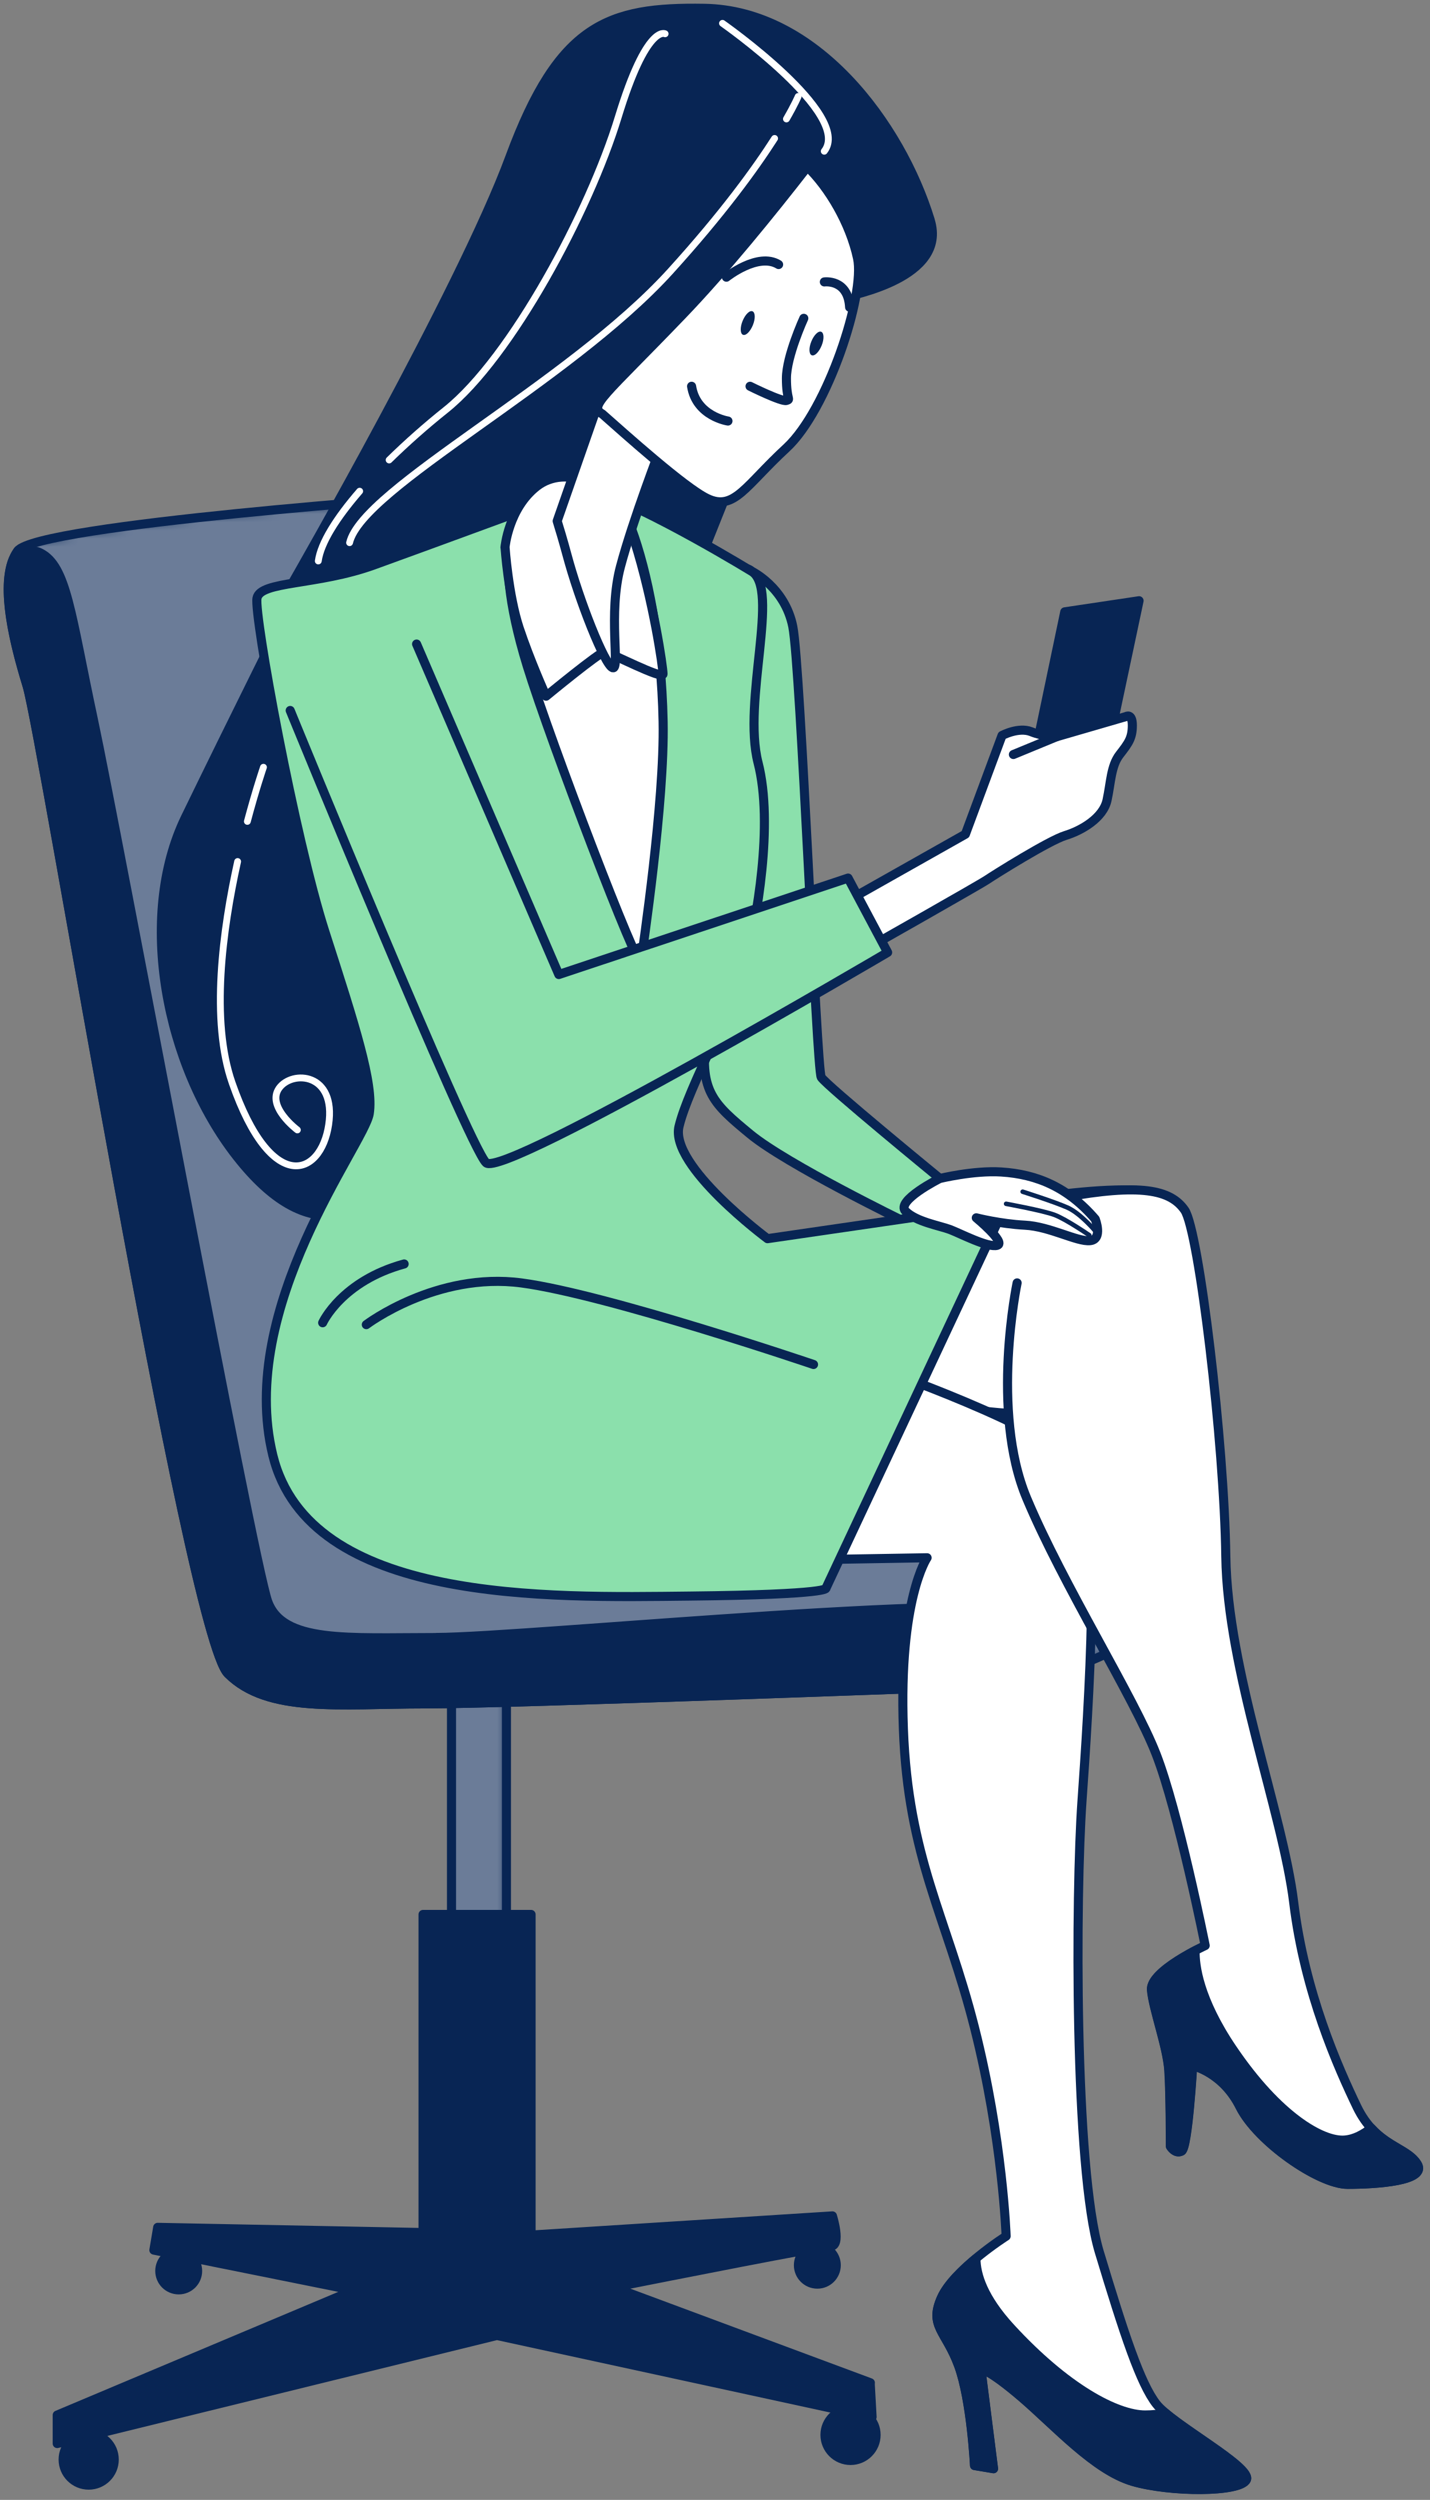 <svg width="174" height="304" viewBox="0 0 174 304" fill="none" xmlns="http://www.w3.org/2000/svg">
<rect x="0" y="0" width="174" height="304" fill="#808080" stroke="none"/>
<path d="M61.622 202.367H54.939V234.654H61.622V202.367Z" fill="#082554"/>
<mask id="mask0_3660_37914" style="mask-type:luminance" maskUnits="userSpaceOnUse" x="54" y="202" width="8" height="33">
<path d="M61.622 202.367H54.939V234.654H61.622V202.367Z" fill="white"/>
</mask>
<g mask="url(#mask0_3660_37914)">
<path opacity="0.4" d="M61.622 202.367H54.939V234.654H61.622V202.367Z" fill="white"/>
</g>
<path d="M61.622 202.367H54.939V234.654H61.622V202.367Z" stroke="#082554" stroke-width="1.106" stroke-linecap="round" stroke-linejoin="round"/>
<path d="M53.788 60.318C53.788 60.318 4.44 63.781 2.138 67.001C-0.163 70.232 1.441 77.38 3.289 83.377C5.137 89.374 22.885 198.671 27.731 203.518C32.577 208.364 41.341 207.202 51.708 207.202C62.076 207.202 117.201 205.122 117.201 205.122C117.201 205.122 121.582 206.041 128.044 203.739C134.506 201.438 142.804 197.742 143.955 194.29C145.106 190.827 144.187 184.841 143.037 184.841C141.886 184.841 72.93 179.773 72.93 179.773L53.788 60.329V60.318Z" fill="#082554"/>
<mask id="mask1_3660_37914" style="mask-type:luminance" maskUnits="userSpaceOnUse" x="1" y="60" width="144" height="148">
<path d="M53.788 60.318C53.788 60.318 4.44 63.781 2.138 67.001C-0.163 70.232 1.441 77.38 3.289 83.377C5.137 89.374 22.885 198.671 27.731 203.518C32.577 208.364 41.341 207.202 51.708 207.202C62.076 207.202 117.201 205.122 117.201 205.122C117.201 205.122 121.582 206.041 128.044 203.739C134.506 201.438 142.804 197.742 143.955 194.29C145.106 190.827 144.187 184.841 143.037 184.841C141.886 184.841 72.93 179.773 72.93 179.773L53.788 60.329V60.318Z" fill="white"/>
</mask>
<g mask="url(#mask1_3660_37914)">
<path opacity="0.4" d="M53.788 60.318C53.788 60.318 4.44 63.781 2.138 67.001C-0.163 70.232 1.441 77.38 3.289 83.377C5.137 89.374 22.885 198.671 27.731 203.518C32.577 208.364 41.341 207.202 51.708 207.202C62.076 207.202 117.201 205.122 117.201 205.122C117.201 205.122 121.582 206.041 128.044 203.739C134.506 201.438 142.804 197.742 143.955 194.29C145.106 190.827 144.187 184.841 143.037 184.841C141.886 184.841 72.93 179.773 72.93 179.773L53.788 60.329V60.318Z" fill="white"/>
</g>
<path d="M53.788 60.318C53.788 60.318 4.44 63.781 2.138 67.001C-0.163 70.232 1.441 77.38 3.289 83.377C5.137 89.374 22.885 198.671 27.731 203.518C32.577 208.364 41.341 207.202 51.708 207.202C62.076 207.202 117.201 205.122 117.201 205.122C117.201 205.122 121.582 206.041 128.044 203.739C134.506 201.438 142.804 197.742 143.955 194.29C145.106 190.827 144.187 184.841 143.037 184.841C141.886 184.841 72.93 179.773 72.93 179.773L53.788 60.329V60.318Z" stroke="#082554" stroke-width="1.106" stroke-linecap="round" stroke-linejoin="round"/>
<path d="M53.102 199.136C42.259 199.136 34.425 199.833 32.577 194.755C30.73 189.687 14.132 100.439 11.366 87.526C8.6 74.614 8.135 68.849 4.904 67.233C3.776 66.669 2.625 67.156 1.607 68.008C0.147 71.56 1.618 77.933 3.289 83.377C5.137 89.374 22.885 198.671 27.731 203.518C32.577 208.364 41.341 207.202 51.708 207.202C62.076 207.202 117.201 205.122 117.201 205.122C117.201 205.122 120.564 205.83 125.743 204.458C128 202.345 128.376 199.346 127.347 196.591C125.964 192.907 63.935 199.125 53.091 199.125L53.102 199.136Z" fill="#082554" stroke="#082554" stroke-width="1.106" stroke-linecap="round" stroke-linejoin="round"/>
<path d="M113.195 26.781C109.599 15.03 99.287 1.232 85.699 1.011C73.971 0.823 68.007 2.936 62.043 19.091C56.079 35.245 35.697 70.697 35.697 70.697C35.697 70.697 36.361 70.807 37.501 70.962C36.129 72.556 35.355 73.474 35.355 73.474C35.355 73.474 28.439 87.305 22.553 99.421C16.677 111.526 20.129 129.517 28.782 140.582C37.435 151.646 45.036 149.234 53.346 138.856C61.644 128.477 91.043 53.425 91.043 53.425L100.736 34.958C101.489 35.832 102.086 36.319 102.429 36.23C103.779 35.843 115.308 33.729 113.195 26.803V26.781Z" fill="#082554" stroke="#082554" stroke-width="1.106" stroke-linecap="round" stroke-linejoin="round"/>
<path d="M87.912 2.837C87.912 2.837 103.779 13.945 100.294 18.393" stroke="white" stroke-width="0.83" stroke-linecap="round" stroke-linejoin="round"/>
<path d="M94.252 16.834C91.94 20.441 88.001 25.907 81.572 32.988C69.191 46.631 44.118 59.333 42.536 65.994" stroke="white" stroke-width="0.83" stroke-linecap="round" stroke-linejoin="round"/>
<path d="M97.118 11.732C97.118 11.732 96.731 12.662 95.691 14.466" stroke="white" stroke-width="0.83" stroke-linecap="round" stroke-linejoin="round"/>
<path d="M43.764 59.731C40.942 62.985 39.039 66.005 38.729 68.218" stroke="white" stroke-width="0.83" stroke-linecap="round" stroke-linejoin="round"/>
<path d="M80.93 4.109C80.93 4.109 78.706 2.837 75.221 14.267C71.735 25.697 62.209 43.467 54.275 49.818C51.819 51.776 49.462 53.867 47.349 55.937" stroke="white" stroke-width="0.83" stroke-linecap="round" stroke-linejoin="round"/>
<path d="M28.915 104.765C27.078 113.064 25.596 124.106 28.251 131.697C33.009 145.34 39.039 143.127 39.991 136.776C40.942 130.424 35.543 130.115 33.961 132.328C32.378 134.552 36.184 137.406 36.184 137.406" stroke="white" stroke-width="0.83" stroke-linecap="round" stroke-linejoin="round"/>
<path d="M32.057 93.302C32.057 93.302 31.161 95.903 30.099 99.886" stroke="white" stroke-width="0.83" stroke-linecap="round" stroke-linejoin="round"/>
<path d="M117.997 146.977C117.997 146.977 138.379 142.938 141.654 145.627C144.918 148.316 143.38 165.632 134.539 170.246C125.698 174.86 105.693 168.708 105.693 168.708L117.997 146.977Z" fill="white" stroke="#082554" stroke-width="1.106" stroke-linecap="round" stroke-linejoin="round"/>
<path d="M106.269 166.174C106.269 166.174 128 173.676 131.076 178.29C134.152 182.904 132.426 208.099 131.651 219.064C130.877 230.029 130.689 263.677 133.765 273.867C136.841 284.058 138.766 289.834 140.691 292.323C142.616 294.813 152.42 300.013 151.656 301.551C150.893 303.089 142.428 303.089 137.814 301.74C133.2 300.39 128.387 295.012 124.348 291.549C120.31 288.086 119.347 288.086 119.347 288.086L120.885 300.202L118.573 299.814C118.573 299.814 118.185 291.925 116.647 287.698C115.109 283.472 112.996 282.885 114.534 279.433C116.072 275.97 122.423 271.931 122.423 271.931C122.423 271.931 122.036 260.202 118.573 246.549C115.109 232.895 110.495 225.968 109.92 210.201C109.345 194.434 112.808 189.432 112.808 189.432L89.727 189.82L106.269 166.163V166.174Z" fill="white" stroke="#082554" stroke-width="1.106" stroke-linecap="round" stroke-linejoin="round"/>
<path d="M137.803 301.751C142.417 303.1 150.882 303.1 151.645 301.562C152.309 300.224 144.984 296.119 141.798 293.43C141.089 293.574 140.282 293.673 139.341 293.673C135.878 293.673 129.726 290.409 122.999 283.095C119.613 279.422 118.761 276.578 118.75 274.653C117.057 276.058 115.264 277.806 114.545 279.444C113.007 282.907 115.12 283.483 116.658 287.709C118.196 291.936 118.584 299.825 118.584 299.825L120.896 300.212L119.358 288.097C119.358 288.097 120.321 288.097 124.36 291.56C128.398 295.023 133.2 300.401 137.825 301.751H137.803Z" fill="#082554" stroke="#082554" stroke-width="1.106" stroke-linecap="round" stroke-linejoin="round"/>
<path d="M129.35 145.627C138.777 143.901 142.428 144.665 144.154 147.165C145.88 149.666 148.967 175.436 149.155 189.278C149.344 203.12 156.082 220.436 157.421 231.39C158.76 242.344 162.809 251.395 165.111 256.197C167.423 260.999 171.075 260.999 172.414 263.124C173.763 265.237 167.412 265.624 163.949 265.624C160.486 265.624 152.984 260.435 150.871 256.197C148.757 251.97 145.106 251.196 145.106 251.196C145.106 251.196 144.53 261.198 143.756 261.586C142.981 261.973 142.406 261.01 142.406 261.01C142.406 261.01 142.406 254.659 142.218 251.782C142.03 248.894 140.293 244.28 140.105 241.979C139.916 239.666 146.644 236.59 146.644 236.59C146.644 236.59 143.38 220.248 140.68 213.321C137.991 206.395 129.339 192.741 124.913 182.163C120.487 171.585 123.762 156.006 123.762 156.006" fill="white"/>
<path d="M129.35 145.627C138.777 143.901 142.428 144.665 144.154 147.165C145.88 149.666 148.967 175.436 149.155 189.278C149.344 203.12 156.082 220.436 157.421 231.39C158.76 242.344 162.809 251.395 165.111 256.197C167.423 260.999 171.075 260.999 172.414 263.124C173.763 265.237 167.412 265.624 163.949 265.624C160.486 265.624 152.984 260.435 150.871 256.197C148.757 251.97 145.106 251.196 145.106 251.196C145.106 251.196 144.53 261.198 143.756 261.586C142.981 261.973 142.406 261.01 142.406 261.01C142.406 261.01 142.406 254.659 142.218 251.782C142.03 248.894 140.293 244.28 140.105 241.979C139.916 239.666 146.644 236.59 146.644 236.59C146.644 236.59 143.38 220.248 140.68 213.321C137.991 206.395 129.339 192.741 124.913 182.163C120.487 171.585 123.762 156.006 123.762 156.006" stroke="#082554" stroke-width="1.106" stroke-linecap="round" stroke-linejoin="round"/>
<path d="M166.848 258.798C165.941 259.517 164.823 260.159 163.584 260.247C160.895 260.435 155.507 257.359 149.93 249.094C145.858 243.064 145.382 238.992 145.416 237.221C143.479 238.239 139.983 240.308 140.127 241.979C140.315 244.292 142.052 248.906 142.24 251.783C142.428 254.67 142.428 261.011 142.428 261.011C142.428 261.011 143.003 261.973 143.778 261.586C144.553 261.199 145.128 251.196 145.128 251.196C145.128 251.196 148.779 251.971 150.893 256.197C153.006 260.424 160.508 265.625 163.971 265.625C167.434 265.625 173.775 265.237 172.436 263.124C171.396 261.486 168.972 261.11 166.859 258.798H166.848Z" fill="#082554" stroke="#082554" stroke-width="1.106" stroke-linecap="round" stroke-linejoin="round"/>
<path d="M91.464 69.469C91.464 69.469 95.502 71.394 96.465 76.196C97.428 81.009 99.353 130.037 99.928 131C100.504 131.962 114.357 143.304 114.357 143.304L109.931 148.493C109.931 148.493 95.702 141.567 91.276 137.915C86.85 134.264 85.124 132.726 85.887 126.375C86.662 120.024 88.775 88.489 88.775 83.687C88.775 78.885 88.587 67.145 91.464 69.458V69.469Z" fill="#8BE0AC" stroke="#082554" stroke-width="1.106" stroke-linecap="round" stroke-linejoin="round"/>
<path d="M70.695 59.477C70.695 59.477 52.428 66.204 45.501 68.705C38.574 71.206 31.659 70.63 31.272 72.744C30.884 74.857 35.886 101.977 39.537 113.318C43.188 124.66 45.501 131.774 44.926 135.437C44.35 139.088 28.771 158.894 33.197 176.974C37.623 195.053 66.657 194.279 83.962 194.091C101.267 193.903 100.504 193.128 100.504 193.128L122.423 146.402L93.389 150.629C93.389 150.629 81.461 141.788 82.623 136.975C83.774 132.161 89.351 122.358 90.701 117.169C92.05 111.979 94.164 100.251 92.239 92.749C90.313 85.247 94.927 71.593 91.464 69.48C88.001 67.366 74.546 59.477 70.695 59.477Z" fill="#8BE0AC" stroke="#082554" stroke-width="1.106" stroke-linecap="round" stroke-linejoin="round"/>
<path d="M44.572 161.084C44.572 161.084 53.102 154.622 63.481 156.016C73.86 157.4 98.988 165.93 98.988 165.93" stroke="#082554" stroke-width="1.106" stroke-linecap="round" stroke-linejoin="round"/>
<path d="M39.261 160.853C39.261 160.853 41.562 155.785 49.175 153.705" stroke="#082554" stroke-width="1.106" stroke-linecap="round" stroke-linejoin="round"/>
<path d="M114.346 143.314C114.346 143.314 118.473 142.307 121.815 142.518C126.207 142.794 129.969 144.41 133.267 148.249C133.267 148.249 134.229 150.717 132.636 150.872C131.043 151.027 127.745 149.146 124.725 148.991C121.704 148.836 118.794 148.094 118.794 148.094C118.794 148.094 122.456 151.115 121.339 151.436C120.221 151.757 116.88 150.009 115.607 149.522C114.335 149.046 111.469 148.57 110.197 147.298C108.924 146.025 114.346 143.314 114.346 143.314Z" fill="white" stroke="#082554" stroke-width="1.106" stroke-linecap="round" stroke-linejoin="round"/>
<path d="M132.547 150.208C132.547 150.208 129.726 148.271 128.321 147.74C126.915 147.209 122.423 146.39 122.423 146.39" stroke="#082554" stroke-width="0.553" stroke-linecap="round" stroke-linejoin="round"/>
<path d="M124.437 144.919C124.437 144.919 128.31 146.147 129.903 146.855C131.485 147.564 133.255 149.677 133.255 149.677" stroke="#082554" stroke-width="0.553" stroke-linecap="round" stroke-linejoin="round"/>
<path d="M63.68 61.812C63.68 61.812 59.221 64.999 64.156 81.009C66.966 90.138 77.81 118.508 77.998 116.97C78.186 115.432 80.886 97.551 80.687 87.737C80.499 77.933 78.761 69.469 76.836 64.279C74.911 59.09 67.52 57.962 63.669 61.812H63.68Z" fill="white" stroke="#082554" stroke-width="1.106" stroke-linecap="round" stroke-linejoin="round"/>
<path d="M61.456 66.591C61.456 66.591 61.844 72.356 63.182 76.395C64.532 80.433 66.447 84.66 66.447 84.66C66.447 84.66 72.986 79.272 73.561 79.272C74.137 79.272 80.676 82.735 80.676 81.96C80.676 81.186 79.525 73.12 77.213 65.806C74.9 58.503 68.792 56.445 65.329 59.134C61.866 61.822 61.445 66.569 61.445 66.569L61.456 66.591Z" fill="white" stroke="#082554" stroke-width="1.106" stroke-linecap="round" stroke-linejoin="round"/>
<path d="M72.444 50.061L67.796 63.361C68.117 64.401 68.504 65.684 68.958 67.355C70.496 73.12 73.572 80.821 74.535 81.197C75.498 81.573 73.96 74.658 75.498 68.893C77.035 63.128 80.311 54.664 80.499 54.088L74.148 49.773L72.444 50.061Z" fill="white" stroke="#082554" stroke-width="1.106" stroke-linecap="round" stroke-linejoin="round"/>
<path d="M98.236 20.297C93.953 25.807 88.144 32.977 82.999 38.321C73.384 48.324 71.592 49.353 73.296 50.349C75.785 52.539 83.32 59.333 86.075 60.628C89.339 62.166 90.689 59.09 95.691 54.476C100.692 49.862 105.306 35.821 104.343 31.395C103.414 27.102 100.847 22.82 98.236 20.286V20.297Z" fill="white" stroke="#082554" stroke-width="1.106" stroke-linecap="round" stroke-linejoin="round"/>
<path d="M97.804 38.709C97.804 38.709 95.691 43.323 95.691 46.011C95.691 48.7 96.266 48.512 95.691 48.7C95.115 48.888 91.265 46.974 91.265 46.974" stroke="#082554" stroke-width="1.106" stroke-linecap="round" stroke-linejoin="round"/>
<path d="M88.576 51.2C88.576 51.2 84.725 50.625 84.15 46.973" stroke="#082554" stroke-width="1.106" stroke-linecap="round" stroke-linejoin="round"/>
<path d="M91.608 39.538C91.287 40.324 90.756 40.855 90.402 40.711C90.059 40.567 90.037 39.815 90.358 39.029C90.678 38.243 91.209 37.712 91.564 37.856C91.906 38 91.929 38.752 91.608 39.538Z" fill="#082554"/>
<path d="M99.973 42.028C99.652 42.813 99.121 43.344 98.767 43.201C98.424 43.057 98.402 42.304 98.723 41.519C99.043 40.733 99.575 40.202 99.929 40.346C100.272 40.49 100.294 41.242 99.973 42.028Z" fill="#082554"/>
<path d="M88.388 33.707C88.388 33.707 92.239 30.631 94.739 32.169" stroke="#082554" stroke-width="1.106" stroke-linecap="round" stroke-linejoin="round"/>
<path d="M100.305 34.283C100.305 34.283 103.193 33.895 103.381 37.359" stroke="#082554" stroke-width="1.106" stroke-linecap="round" stroke-linejoin="round"/>
<path d="M125.897 91.897L129.56 74.403L138.6 73.053L135.148 89.341L125.897 91.897Z" fill="#082554" stroke="#082554" stroke-width="1.106" stroke-linecap="round" stroke-linejoin="round"/>
<path d="M103.58 109.28L117.466 101.446L121.925 89.441C121.925 89.441 123.928 88.368 125.466 88.976C127.004 89.596 128.542 89.596 128.542 89.596L137.006 87.139C137.006 87.139 137.781 86.674 137.781 88.213C137.781 89.751 137.316 90.37 136.243 91.753C135.17 93.136 135.17 95.139 134.705 97.297C134.24 99.454 131.629 100.992 129.626 101.601C127.624 102.221 121.007 106.37 120.088 106.989C119.17 107.609 105.317 115.443 105.317 115.443L103.591 109.291L103.58 109.28Z" fill="white" stroke="#082554" stroke-width="1.106" stroke-linecap="round" stroke-linejoin="round"/>
<path d="M128.542 89.596L123.308 91.753" stroke="#082554" stroke-width="1.106" stroke-linecap="round" stroke-linejoin="round"/>
<path d="M35.31 86.398C35.31 86.398 57.041 139.475 59.155 141.401C61.268 143.326 108.006 115.819 108.006 115.819L103.193 106.779L67.996 118.508L50.69 78.32" fill="#8BE0AC"/>
<path d="M35.31 86.398C35.31 86.398 57.041 139.475 59.155 141.401C61.268 143.326 108.006 115.819 108.006 115.819L103.193 106.779L67.996 118.508L50.69 78.32" stroke="#082554" stroke-width="1.106" stroke-linecap="round" stroke-linejoin="round"/>
<path d="M105.903 289.757L74.679 278.15C81.65 276.767 99.939 273.149 101.057 273.149C102.44 273.149 101.289 269.464 101.289 269.464L64.621 271.799V232.807H51.476V271.489L19.189 270.858L18.724 273.624L43.033 278.515L6.962 293.685V297.148L60.461 284.003L106.114 293.917L105.881 289.768L105.903 289.757Z" fill="#082554" stroke="#082554" stroke-width="1.106" stroke-linecap="round" stroke-linejoin="round"/>
<path d="M13.9 299.095C13.9 300.81 12.506 302.204 10.791 302.204C9.076 302.204 7.682 300.81 7.682 299.095C7.682 297.38 9.076 295.986 10.791 295.986C12.506 295.986 13.9 297.38 13.9 299.095Z" fill="#082554" stroke="#082554" stroke-width="1.106" stroke-linecap="round" stroke-linejoin="round"/>
<path d="M106.6 296.096C106.6 297.812 105.206 299.206 103.491 299.206C101.776 299.206 100.382 297.812 100.382 296.096C100.382 294.381 101.776 292.987 103.491 292.987C105.206 292.987 106.6 294.381 106.6 296.096Z" fill="#082554" stroke="#082554" stroke-width="1.106" stroke-linecap="round" stroke-linejoin="round"/>
<path d="M24.046 276.158C24.046 277.43 23.017 278.459 21.745 278.459C20.472 278.459 19.443 277.43 19.443 276.158C19.443 274.885 20.472 273.856 21.745 273.856C23.017 273.856 24.046 274.885 24.046 276.158Z" fill="#082554" stroke="#082554" stroke-width="1.106" stroke-linecap="round" stroke-linejoin="round"/>
<path d="M101.754 275.461C101.754 276.733 100.725 277.762 99.453 277.762C98.18 277.762 97.151 276.733 97.151 275.461C97.151 274.188 98.18 273.159 99.453 273.159C100.725 273.159 101.754 274.188 101.754 275.461Z" fill="#082554" stroke="#082554" stroke-width="1.106" stroke-linecap="round" stroke-linejoin="round"/>
</svg>
